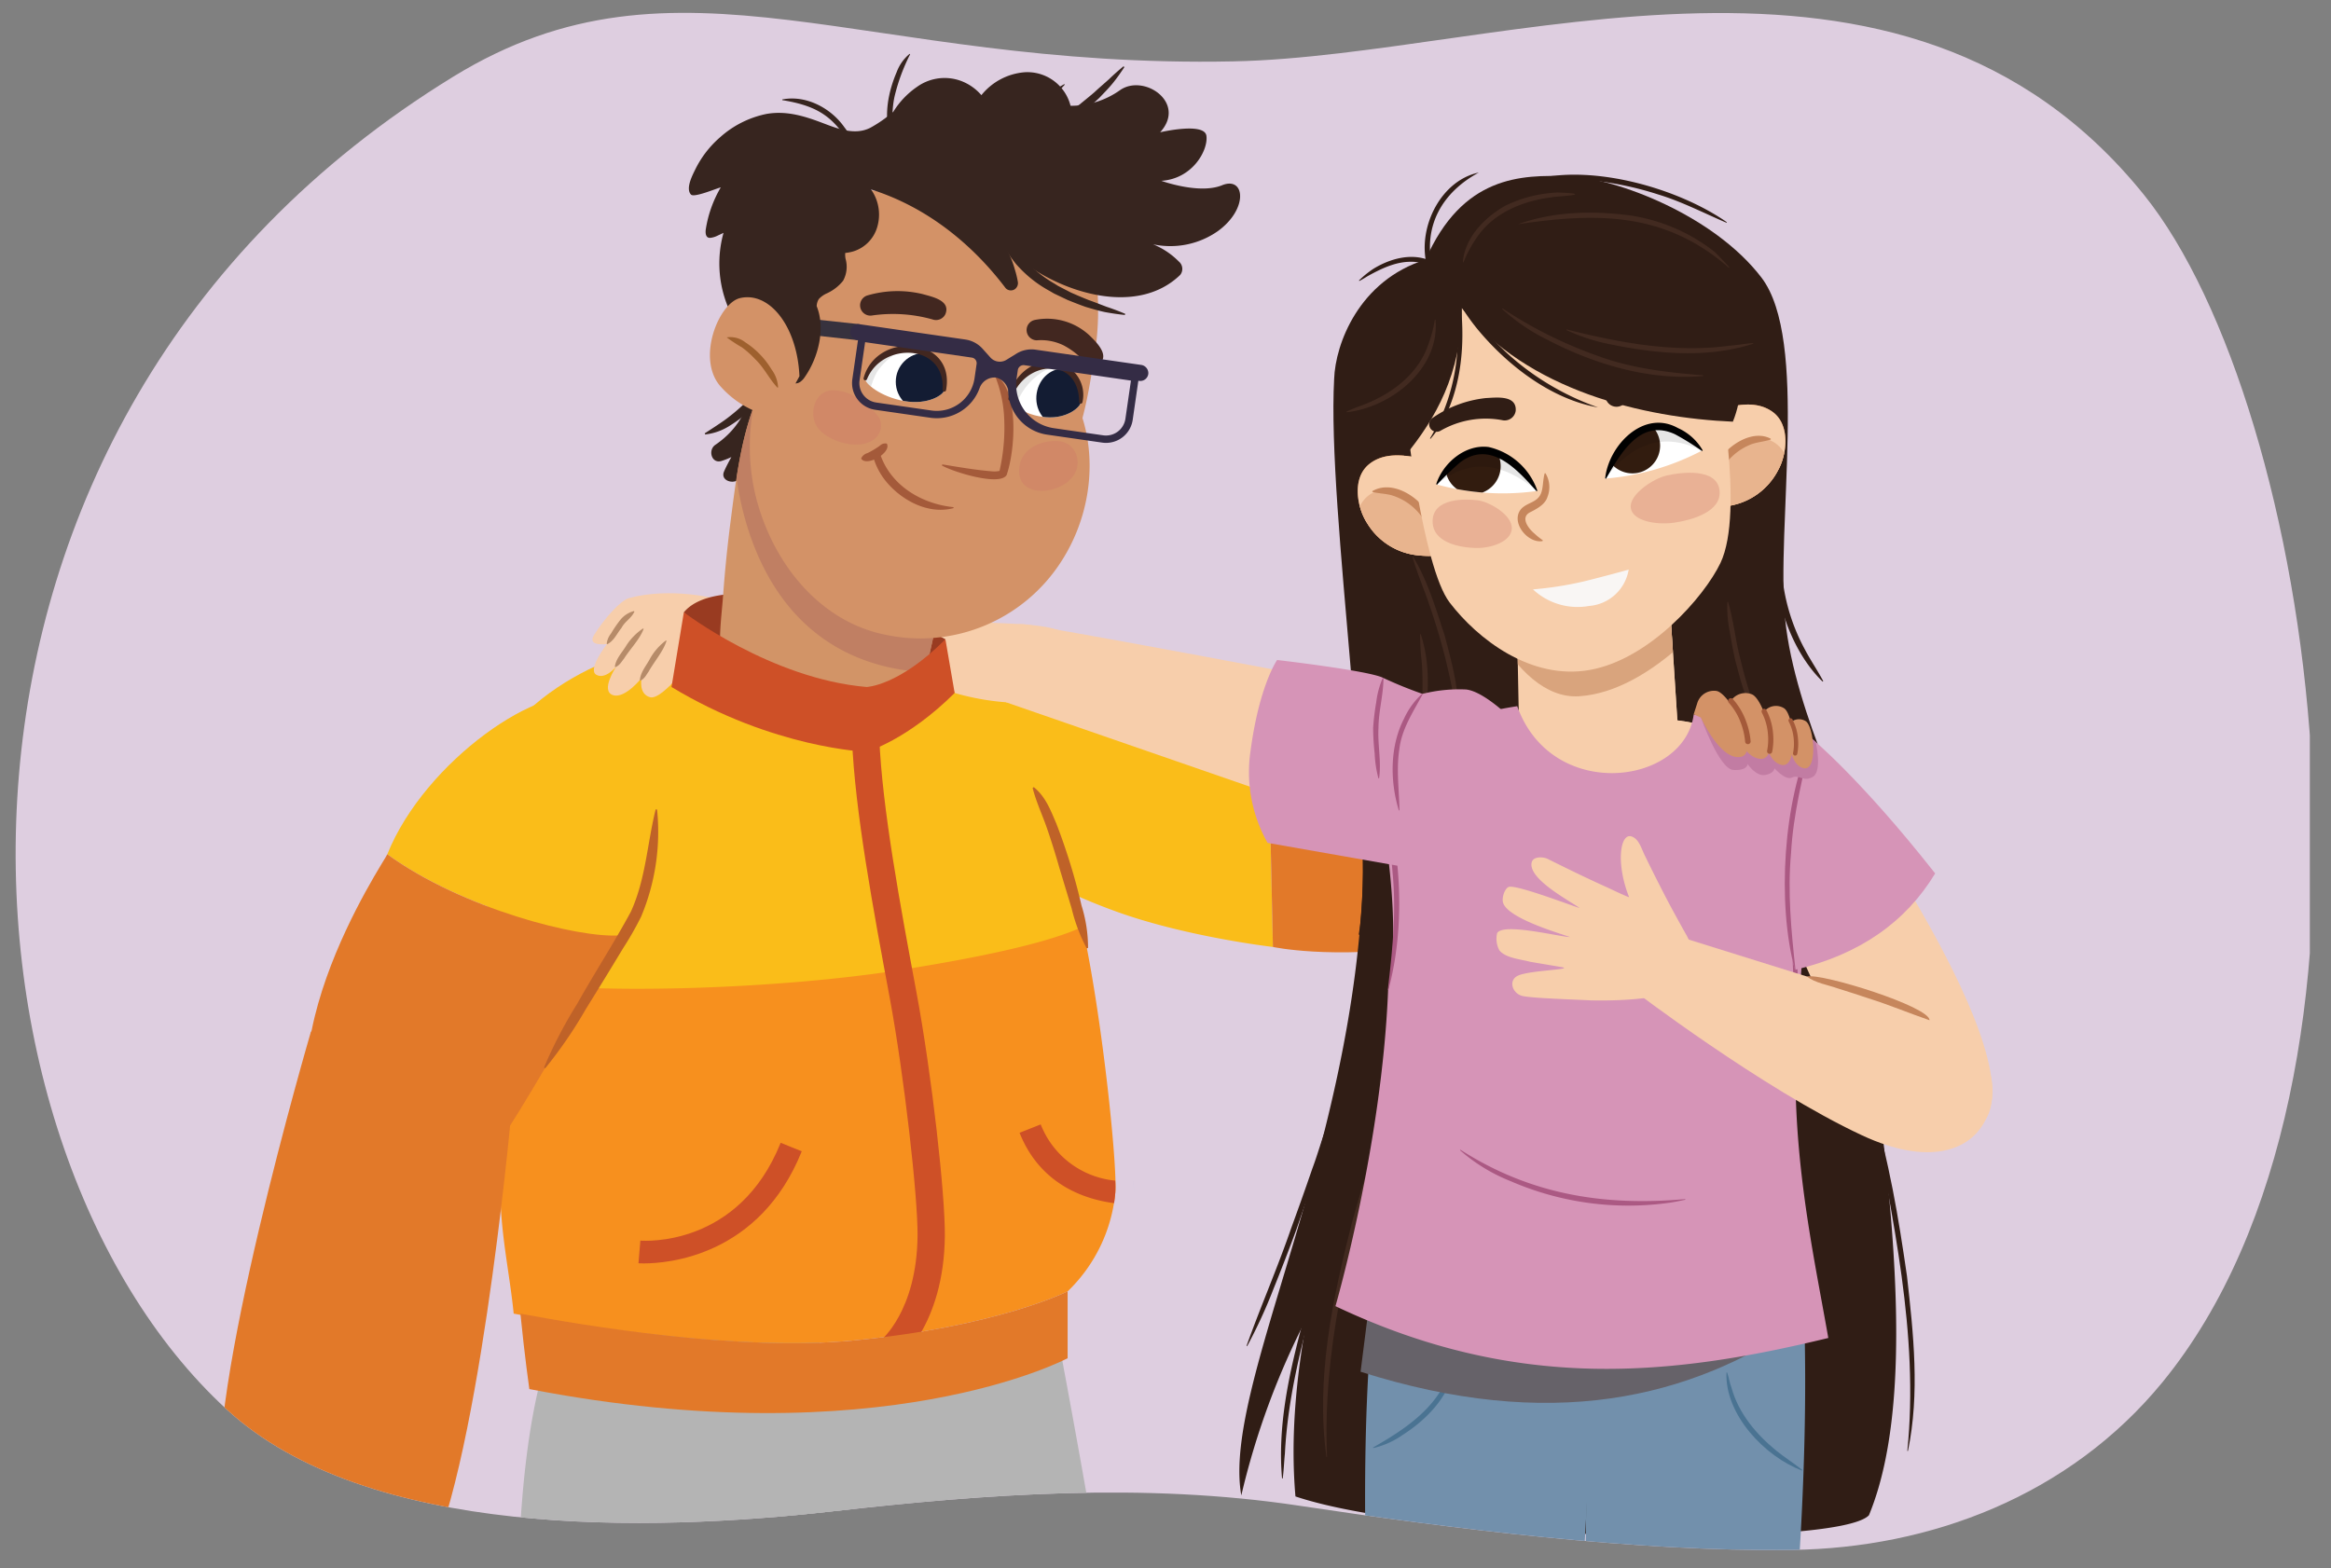 <svg xmlns="http://www.w3.org/2000/svg" xmlns:xlink="http://www.w3.org/1999/xlink" width="380" height="255.679" viewBox="0 0 380 255.679"><rect x="0" y="0" width="380" height="255.679" fill="#808080" stroke="none"/><defs><clipPath id="a"><path d="M201.092,10.007c-60.493,1.235-90.483-20.026-127.16,2.469C-18.66,69.266-10.018,186.55,36.9,229.759c22.939,21.128,68.884,20.05,98.765,16.667,25.23-2.857,50.841-4.728,76.077-.926,24.954,3.759,54.985,7.545,80.409,7.212,22.493-.295,45.165-8.788,60.358-27.325,40.844-49.834,24.813-159.114-3.009-193.633C309.993-17.259,244.969,9.112,201.092,10.007Z" fill="none"/></clipPath><clipPath id="b"><path d="M153.941,63.569c.1-1.319.367-5.825-5.163-6.6-4.454-.622-6.975,1.766-7.717,4.771-.175.712,2.446,2.959,6.356,3.653S153.881,64.335,153.941,63.569Z" fill="#fff"/></clipPath><clipPath id="c"><path d="M176.194,65.551c.016-1.319-.007-5.817-4.959-6.023-3.989-.165-6.09,2.46-6.576,5.516-.115.724,2.34,2.688,5.85,2.981S176.184,66.317,176.194,65.551Z" fill="#fff"/></clipPath><clipPath id="d"><path d="M288.964,67.154c-2.853-2.064-6.63-1-9.561-.133a1.265,1.265,0,0,0-.3,2.209c-.016.026-.041.041-.055.069-.025.046-.04.095-.063.143a9.993,9.993,0,0,0-1.548,5.375c-.261,1.784-.372,3.611-.537,5.418a1.159,1.159,0,0,0-.1.239c-.7,2.871,3.538,2.258,5.017,2.017a10.994,10.994,0,0,0,8.049-5.821C291.314,74.093,291.9,69.281,288.964,67.154Z" fill="#f7ceab"/></clipPath><clipPath id="e"><path d="M223.148,75.723c2.716-2.247,6.552-1.434,9.532-.761a1.265,1.265,0,0,1,.444,2.185c.018.024.043.038.059.065.028.045.046.093.073.138a9.992,9.992,0,0,1,1.885,5.262c.373,1.764.6,3.58.879,5.372a1.224,1.224,0,0,1,.115.232c.881,2.819-3.388,2.485-4.879,2.342a10.958,10.958,0,0,1-8.4-5.279C221.242,82.8,220.349,78.039,223.148,75.723Z" fill="#f7ceab"/></clipPath><clipPath id="f"><path d="M271.873,93.217l1.569,24.239c7.874,1.017,14.231,4.128,20.416,6.212-13.917,12.956-52.651,14.375-70.792,5.273,7.039-6.4,19.631-9.831,24.55-11.224l-.346-17.568Z" fill="#f7ceab"/></clipPath><clipPath id="g"><path d="M261.633,78.035a40.719,40.719,0,0,0,15.778-4.544s-4.551-5.26-9.179-3.633S261.633,78.035,261.633,78.035Z" fill="#fff"/></clipPath><clipPath id="h"><path d="M250.558,80.056A40.547,40.547,0,0,1,234.2,78.987s3.364-6.116,8.224-5.514S250.558,80.056,250.558,80.056Z" fill="#fff"/></clipPath></defs><g clip-path="url(#a)"><rect x="1.675" y="0.986" width="374.875" height="256.092" transform="translate(378.224 258.064) rotate(-180)" fill="#decee0"/><path d="M171.863,214.9s13.958,72.352,14.875,97.074c.756,20.4,4.533,84.209-12.2,86.6s-28.717-1.133-30.677-16.281c-1.159-8.953-2.8-41.427-2.67-54.635.034-1.07.044-2.13.036-3.183.011-.8.022-1.568.033-2.306a34.344,34.344,0,0,0-.7-7.407c-3.281-25.643-20.367-88.118-20.367-88.118Z" fill="#b4b4b4"/><path d="M86.816,312.3a34.294,34.294,0,0,1-.511,7.422c-.131.726-.266,1.487-.405,2.27-.163,1.04-.344,2.085-.551,3.136-2.266,13.012-10.429,60.107-9.394,69.075,1.657,14.368,13.491,17.334,30.393,17.684s24.357-65.547,27.078-87.312c3.131-25.052,7.906-67.4,4.774-94.02s-44.135-28.847-50.1-5.48C80.468,254.95,86.816,312.3,86.816,312.3Z" fill="#b4b4b4"/><path d="M167.573,101.857c-5.5-.514-56.092-2.022-56.092-2.022l-.107,10.759,49.063,4.171s16.576,3.917,16.831-3.745S173.072,102.372,167.573,101.857Z" fill="#f7ceab"/><path d="M82.1,163.135c-2.746-7.689-3.3-26.91-3.3-26.91l2.845-15.318c10.374-14.563,30.522-16.757,30.522-16.757l29.126,12.568,12.169-10.174,2.166,6.447,14.828,11.532s4.174,18.1,6.8,30.066c-4.581,2.185-10.439,1.642-25.937,4.093C130.42,161.988,95.031,165.516,82.1,163.135Z" fill="#fabd19"/><path d="M116.946,97.66s-7.512-2-14.382-.147c-1.445.391-4.1,3.421-5.721,6.021-1.213,1.948,2.109,1.472,2.109,1.472s-3.223,4.117-1.766,5,3.238-1.276,3.238-1.276-2.616,3.921-.49,4.612c1.962.638,4.661-2.8,4.661-2.8s-.576,2.6,1.374,3.14c2.125.585,7.654-7.115,7.654-7.115Z" fill="#f7ceab"/><path d="M98.905,104.974a3.209,3.209,0,0,1,.683-1.65,20.524,20.524,0,0,1,1.5-2.206,4.224,4.224,0,0,1,2.269-1.486l.068.092c-.532,1.141-1.55,1.575-2.113,2.667-.759.923-1.182,2.057-2.309,2.648l-.095-.065Z" fill="#b68b69"/><path d="M100.234,108.713c.159-1.311,1.206-2.349,1.854-3.439a9.472,9.472,0,0,1,2.752-2.808l.088.074c-.665,1.747-2.189,3.251-3.2,4.848-.41.5-.691,1.09-1.4,1.39l-.1-.065Z" fill="#b68b69"/><path d="M104.313,110.915c.087-1.318,1.075-2.412,1.662-3.536a9.464,9.464,0,0,1,2.592-2.955l.093.069c-.568,1.781-2.007,3.366-2.924,5.017-.382.523-.631,1.126-1.324,1.464l-.1-.059Z" fill="#b68b69"/><path d="M111.481,99.835c4.065-4.862,16.324-2.916,26.117-1.273a51.9,51.9,0,0,1,16.523,5.673l-7.458,12.52L121,111.712l-9.515-11.877" fill="#993b21"/><path d="M126.1,60.51c-.764.982-1.605,1.961-2.449,2.9S121.921,65.27,121,66.137a30.259,30.259,0,0,1-2.922,2.4c-1.031.725-2.071,1.394-3.185,2.117l.059.185a9.311,9.311,0,0,0,3.784-1.281,24.255,24.255,0,0,0,3.226-2.347,30.184,30.184,0,0,0,2.821-2.788,28.112,28.112,0,0,0,2.437-3.138Z" fill="#37251f"/><path d="M116.61,72.535c4.082-2.781,5.716-6.543,6.544-11.222.438-2.481,3.954-1.555,4.111.627a11.77,11.77,0,0,1-1.628,6.7,10.349,10.349,0,0,1-.453,2.336,1.774,1.774,0,0,1,.91,1.513c-.07,1.737-2.355,3.6-1.172,5.3.9,1.295-.695,3.133-2.116,2.624a2.888,2.888,0,0,1-2.1-2.489c-.142.119-.285.235-.429.342-.932.693-2.849.022-2.246-1.376.351-.813.772-1.59,1.2-2.366a13.125,13.125,0,0,1-1.593.632C115.988,75.676,115.369,73.381,116.61,72.535Z" fill="#37251f"/><path d="M124.866,61.932c2.955-5.328,10.521-1.815,11.043,3.243a26.358,26.358,0,0,1,.059,4.291,8.185,8.185,0,0,1,.531.855,8.46,8.46,0,0,1,3.634,3.2l.157.243c.108.168.2.338.293.508a45.921,45.921,0,0,0,4.093,5.825,23.007,23.007,0,0,1,3.5,3.413c2.956.451,5.886,2.862,5.879,5.918-.019,8.923-2.9,17.583-4.441,26.291-1.986,11.221-29.012,1.387-31.517-6.181-1.284-3.88-.507-8.418-.22-12.387q.426-5.888,1.171-11.74C120.061,77.6,121.019,68.868,124.866,61.932Z" fill="#d29467"/><path d="M120.068,77.932c.869-5.595,2.148-11.223,4.8-16,2.955-5.328,10.521-1.815,11.043,3.243a26.357,26.357,0,0,1,.059,4.291,8.185,8.185,0,0,1,.531.855,8.46,8.46,0,0,1,3.634,3.2l.157.243c.108.168.2.338.293.508a45.993,45.993,0,0,0,4.093,5.825,22.961,22.961,0,0,1,3.5,3.413c2.956.451,5.886,2.862,5.879,5.918-.015,6.821-1.7,13.488-3.183,20.141a32.565,32.565,0,0,1-7.99-1.287C125.831,103.286,121.282,86.558,120.068,77.932Z" fill="#c07f63"/><path d="M123.38,81.608c2.912,10.761,10.646,19.962,21.251,21.946A27.285,27.285,0,0,0,172.975,91.6c6.1-9.407,6.353-21.994-.138-30.483a4.79,4.79,0,0,0-3.8-1.852c-.122-.141-.236-.283-.371-.421-4.951-5.057-10.1-10-16.805-12.25a21.2,21.2,0,0,0-18.607,2.341C123.305,55.839,120.33,70.342,123.38,81.608Z" fill="#d39267"/><path d="M135.862,63.637a7.115,7.115,0,0,1,5.236,2.489,5.659,5.659,0,0,1,2.27,2.065,2.813,2.813,0,0,1-1.046,3.554c-2.459,1.667-7.007.291-8.792-1.717C131.6,67.856,132.7,63.553,135.862,63.637Z" fill="#d18867"/><path d="M133.65,50.053a53.648,53.648,0,0,1,24.116,4.216c2.482,1.077,5.447,3.5,8.317,3.1,2.321-.319,3.409-2.35,3.884-4.418.581-2.529.676-5.212-1-7.347-.09-.115-.2-.219-.3-.33a2.584,2.584,0,0,0-1.243-3.609l-11.879-4.934c-4.46-2.775-9.1-5.309-14.37-5.806a1.987,1.987,0,0,0-2.285,2.236l-7.222,13.278C130.875,47.913,131.735,50.148,133.65,50.053Z" fill="#d39267"/><path d="M165.419,40.756c.715-6.763,10.3-8.492,12.22-1.384a46.448,46.448,0,0,1,.629,19.529c-.944,6.116-2.283,13.9-6.067,18.958-5.052,6.761-15.186,2.363-13.457-6.01.56-2.712,1.958-5.33,2.814-7.985a69.7,69.7,0,0,0,2.012-7.611C164.6,51.166,164.873,45.91,165.419,40.756Z" fill="#d39267"/><path d="M162.94,37.323A8.57,8.57,0,0,0,164,40.639a15.222,15.222,0,0,0,.877,1.445c.353.432.668.9,1.059,1.3a19.661,19.661,0,0,0,5.184,4.061l.708.412.736.352,1.472.7c1.007.4,2.009.811,3.031,1.158,1.038.3,2.069.618,3.124.831,1.059.195,2.126.35,3.194.458l.043-.189c-.994-.421-1.989-.8-2.992-1.131-.992-.369-1.968-.765-2.959-1.112-.974-.388-1.935-.8-2.893-1.222l-1.389-.718-.693-.358-.659-.413a20.554,20.554,0,0,1-4.788-3.833c-.359-.361-.632-.787-.955-1.175a13.8,13.8,0,0,1-.809-1.264c-.114-.22-.241-.436-.345-.661l-.287-.682a7.363,7.363,0,0,1-.363-1.345Z" fill="#37251f"/><path d="M161.393,22.54a8.567,8.567,0,0,0,3.43.6,15.3,15.3,0,0,0,1.687-.107c.547-.112,1.111-.172,1.643-.335a19.651,19.651,0,0,0,6-2.709l.693-.437.654-.489,1.3-.978c.819-.708,1.65-1.4,2.432-2.148.743-.782,1.506-1.547,2.184-2.382s1.3-1.722,1.887-2.619l-.147-.125c-.835.685-1.629,1.393-2.39,2.126-.786.708-1.59,1.389-2.357,2.106-.8.684-1.611,1.342-2.424,2l-1.281.9-.639.449-.671.392a20.562,20.562,0,0,1-5.616,2.465c-.487.15-.99.194-1.484.3a13.718,13.718,0,0,1-1.494.132c-.249,0-.5.01-.746,0l-.738-.062a7.389,7.389,0,0,1-1.359-.3Z" fill="#37251f"/><path d="M162.346,61.169c3.848,2.667,3.139,12.312,1.755,16.28-1.128,1.9-8.92-.565-10.561-1.564l.078-.163c2.707.438,5.429.921,8.143,1.133a3.87,3.87,0,0,0,1.264-.093.3.3,0,0,0-.108.128c-.031.085,0-.011,0-.024l.026-.092a31.6,31.6,0,0,0,.719-9.248,20.694,20.694,0,0,0-1.456-6.239l.136-.118Z" fill="#a45a3a"/><path d="M143.568,74.288c1.8,4.959,6.715,7.859,11.815,8.4a.09.09,0,0,1,.012.174c-4.1,1.068-8.484-1.3-11.035-4.467a11.082,11.082,0,0,1-1.954-3.72.613.613,0,0,1,1.162-.388Z" fill="#a45a3a"/><path d="M144.608,72.417c.626,1.43-3.2,3.649-4.164,2.439a.15.15,0,0,1-.02-.179,1.574,1.574,0,0,1,1-.8,14.441,14.441,0,0,0,1.856-1.092c.317-.207.466-.513,1.184-.476a.156.156,0,0,1,.147.1Z" fill="#a45a3a"/><path d="M152.024,52.085a23.811,23.811,0,0,0-9.979-.628,1.683,1.683,0,0,1-.679-3.274,17.47,17.47,0,0,1,9.031-.235c1.542.441,4.615,1.027,3.726,3.262a1.692,1.692,0,0,1-2.1.875Z" fill="#422720"/><path d="M153.941,63.569c.1-1.319.367-5.825-5.163-6.6-4.454-.622-6.975,1.766-7.717,4.771-.175.712,2.446,2.959,6.356,3.653S153.881,64.335,153.941,63.569Z" fill="#fff"/><g clip-path="url(#b)"><circle cx="150.739" cy="62.254" r="4.71" fill="#131c33"/><path d="M139.657,63.037a15.2,15.2,0,0,1,.877-1.862c.014-.03.024-.061.038-.09a10.5,10.5,0,0,1,2.468-3.4,10.124,10.124,0,0,1,7.02-2.151c.4.051.315.621-.043.671l-.013,0c.025.012.05.021.076.033a.341.341,0,0,1-.221.635,6.634,6.634,0,0,0-3.151.414,10.322,10.322,0,0,0-2.573,1.929,11.223,11.223,0,0,0-1.121,1.364,11.072,11.072,0,0,0-.666,1.405,13.658,13.658,0,0,0-.518,1.642,6.451,6.451,0,0,1-.515,1.937,1.018,1.018,0,0,1-.953.535,1.086,1.086,0,0,1-.76-.411.883.883,0,0,1-.387-.569A3.794,3.794,0,0,1,139.657,63.037Z" fill="#010101" opacity="0.1"/></g><path d="M153.656,63.511c.466-7.533-9.852-7.815-12.317-1.684a.291.291,0,0,1-.555-.17c2.1-7.766,15.072-6.827,13.442,1.97a.291.291,0,0,1-.57-.116Z" fill="#422720"/><path d="M176.194,65.551c.016-1.319-.007-5.817-4.959-6.023-3.989-.165-6.09,2.46-6.576,5.516-.115.724,2.34,2.688,5.85,2.981S176.184,66.317,176.194,65.551Z" fill="#fff"/><g clip-path="url(#c)"><ellipse cx="173.069" cy="64.752" rx="4.643" ry="4.116" transform="translate(81.932 225.5) rotate(-80.961)" fill="#131c33"/><path d="M163.32,65.915a12.058,12.058,0,0,1,.761-1.872,11.531,11.531,0,0,1,.814-1.358.458.458,0,0,1,.022-.141,10.147,10.147,0,0,1,.936-2.17,7.418,7.418,0,0,1,1.65-1.755,6.631,6.631,0,0,1,4.64-1.587.738.738,0,0,1,.711.637.786.786,0,0,1-.1.462,4.8,4.8,0,0,1,1.2.117c.4.1.3.592,0,.718-1.08.441-2.207.721-3.25,1.262a10.506,10.506,0,0,0-4.645,4.805,9.517,9.517,0,0,0-.544,1.5,4.833,4.833,0,0,1-.7,1.962,1.035,1.035,0,0,1-1.616-.22A3.368,3.368,0,0,1,163.32,65.915Z" fill="#010101" opacity="0.1"/></g><path d="M175.922,65.518c-.081-7.638-9.152-6.71-11-.418a.274.274,0,0,1-.536-.112c.56-3.15,3.289-6.024,6.642-6a5.393,5.393,0,0,1,5.432,6.6.274.274,0,0,1-.543-.066Z" fill="#422720"/><path d="M168.7,52.167a10.125,10.125,0,0,1,8.918,2.53c1.109,1.076,3.476,3.363,1.43,4.741a1.733,1.733,0,0,1-2.233-.452,12.3,12.3,0,0,0-3.45-2.686,8.4,8.4,0,0,0-4.346-.811,1.678,1.678,0,0,1-.319-3.322Z" fill="#422720"/><polygon points="127.353 51.491 140.109 52.86 139.807 55.466 127.346 54.085 127.353 51.491" fill="#37323e"/><path d="M138.616,54.04a1.361,1.361,0,0,0,1.191,1.426l.06.008-.919,6.364a4.4,4.4,0,0,0,3.722,4.978l8.988,1.3a7.425,7.425,0,0,0,8.033-4.824,2.585,2.585,0,0,1,1.206-1.421,2.48,2.48,0,0,1,1.515-.3,2.724,2.724,0,0,1,1.846,1.694.912.912,0,0,1,.085.385,7.418,7.418,0,0,0,6.346,7.218l8.988,1.3a4.395,4.395,0,0,0,4.978-3.722l.918-6.364.133.019a1.311,1.311,0,0,0,1.494-1.18,1.361,1.361,0,0,0-1.192-1.425l-17.182-2.481a4.689,4.689,0,0,0-3.132.652l-1.621,1a2.062,2.062,0,0,1-2.618-.378l-1.272-1.421a4.684,4.684,0,0,0-2.819-1.51L140.109,52.86A1.311,1.311,0,0,0,138.616,54.04ZM167,59.545l.674.1,16.693,2.41-.9,6.215a3.2,3.2,0,0,1-3.624,2.709L171.8,69.815a7.171,7.171,0,0,1-6.073-8.122l.194-1.342A.952.952,0,0,1,167,59.545Zm-8.572-1.238a.918.918,0,0,1,.777,1.04l-.335,2.318a6.218,6.218,0,0,1-7.043,5.266l-8.988-1.3a3.2,3.2,0,0,1-2.71-3.625l.9-6.214,16.694,2.41Z" fill="#342c45"/><path d="M198.562,37.665c5.007-3.651,4.38-8.984.657-7.458s-9.9-.723-9.9-.723c5.164-.339,7.665-5.062,7.351-7.338s-7.544-.578-7.544-.578c4.4-4.82-2.667-9.625-6.568-6.848a13.761,13.761,0,0,1-8.039,2.528,7.257,7.257,0,0,0-7.491-5.467,10.082,10.082,0,0,0-7.042,3.735,8.149,8.149,0,0,0-3.075-2.225,7.711,7.711,0,0,0-7.392.854,13.535,13.535,0,0,0-3.876,4.055,21.073,21.073,0,0,1-3.757,2.63c-2.452,1.257-5.194.209-7.581-.7-3.054-1.168-6.034-2.125-9.336-1.556a16.147,16.147,0,0,0-7.563,3.793,16.609,16.609,0,0,0-4.06,5.253c-.458.938-1.627,3.149-.694,4.11.509.524,4-.955,4.849-1.181a19.444,19.444,0,0,0-2.437,6.8c-.087.564-.072,1.5.742,1.432a3.521,3.521,0,0,0,1.231-.388c.307-.134.607-.283.911-.425a18.6,18.6,0,0,0,2.926,15.991c1.371,1.88,4.222,5.4,6.786,5.486.356.012.681,1.834.791,2.063.394.822,1.12,1.315,1.977.777a2.883,2.883,0,0,0,.778-.823c2.174-3.11,3.412-7.879,1.929-11.54a2.328,2.328,0,0,1,.35-1.163,3.984,3.984,0,0,1,1.247-.9,7.234,7.234,0,0,0,2.708-2.077,4.736,4.736,0,0,0,.4-3.6,3.641,3.641,0,0,1-.05-.937,7.6,7.6,0,0,0,1.2-.221,5.855,5.855,0,0,0,4.014-4,7.09,7.09,0,0,0-.747-5.737c-.083-.134-.176-.266-.267-.4,8.888,2.789,16.379,8.727,21.953,16.1a1.17,1.17,0,0,0,1.406.223,1.218,1.218,0,0,0,.572-1.3,14.676,14.676,0,0,0-.472-1.941,15.1,15.1,0,0,0-.674-1.948c-.217-.53-.454-1.053-.7-1.571.853.775,1.732,1.507,2.606,2.18,6.675,5.147,18.7,8.953,25.711,2.2a1.564,1.564,0,0,0-.206-2.177,12.541,12.541,0,0,0-4.223-2.822A13.494,13.494,0,0,0,198.562,37.665Z" fill="#37251f"/><path d="M130.325,61.34c-.359-8.174-4.913-13.85-9.683-12.736-3.428.8-7.095,9.7-3.3,14.263a15.654,15.654,0,0,0,9.334,5.206Z" fill="#d39267"/><path d="M172.294,71.912a3.331,3.331,0,0,1,3.341,2.947c.766,5.2-9.151,7.389-9.485,2.26C165.9,73.2,169.757,71.79,172.294,71.912Z" fill="#d18867"/><path d="M126.718,63.183c-1.386-1.49-2.146-3.235-3.617-4.623a15.223,15.223,0,0,0-2.141-1.917,24.006,24.006,0,0,1-2.49-1.632,3.949,3.949,0,0,1,3.038.811,13.612,13.612,0,0,1,4.274,4.423,5.315,5.315,0,0,1,1.061,2.886.075.075,0,0,1-.125.052Z" fill="#9e602e"/><path d="M173.583,13.8c-3.841,4.367-12.322,8.516-18.193,7.407l.006-.111a30.51,30.51,0,0,0,9.534-2.4,35,35,0,0,0,4.377-2.3c1.411-.868,2.711-1.871,4.2-2.68l.074.082Z" fill="#37251f"/><path d="M119.4,22.131c2.429,2.609,4.782,5.243,7.843,7.107,2.935,2.091,6.3,3.115,9.623,4.457l-.023.108c-5.429-.508-10.454-3.518-14.319-7.25a13.065,13.065,0,0,1-3.218-4.366l.094-.056Z" fill="#37251f"/><path d="M139.022,24.35c-2.921-5.253-5.6-7.062-11.5-8.025v-.11c3.859-.765,7.947,1.4,10.137,4.547a6.791,6.791,0,0,1,1.47,3.558l-.106.03Z" fill="#37251f"/><path d="M148.37,8.851a30.852,30.852,0,0,0-2.447,6.508c-.6,2.309-.389,4.6-.682,6.96l-.11.014c-1.093-3.454-.346-7.344,1.058-10.608a6.953,6.953,0,0,1,2.1-2.945l.084.071Z" fill="#37251f"/><path d="M82.1,159.84c12.936,2.381,43.932,1.6,64.834-1.707,15.5-2.451,24.948-4.838,29.529-7.023,3.184,14.484,5.707,38.8,5.359,43.318a25.689,25.689,0,0,1-7.774,16.13s-11.342,5.747-35.066,8.023c-18.505,1.775-44.975-2.45-55.241-4.395-.686-6.841-2.191-13.114-2.191-20.706C81.545,185.5,80.9,169.232,82.1,159.84Z" fill="#f7901e"/><path d="M146.122,222.246c.317-.242,7.759-6.105,7.907-20.7.067-6.733-2.111-26.249-4.634-39.783-2.626-14.088-5.6-30.055-6.057-41.507l-4.446.177c.469,11.773,3.476,27.908,6.13,42.145,2.377,12.751,4.622,32.624,4.559,38.924-.124,12.285-5.931,17.031-6.178,17.228Z" fill="#ce5027"/><path d="M155.627,112.991l-1.506-8.756c-7.614,7.651-12.853,7.779-12.853,7.779-15.606-1.327-29.787-12.179-29.787-12.179l-2.013,12.179c16.628,10.052,31.8,10.57,31.8,10.57S147.864,120.71,155.627,112.991Z" fill="#ce5027"/><path d="M138.977,218.581c23.724-2.276,35.066-8.023,35.066-8.023v10.9s-30.155,16.17-87.751,5.031c0,0-.741-5.162-1.457-12.3C95.1,216.131,120.472,220.356,138.977,218.581Z" fill="#e27929"/><path d="M104.97,206c3.807,0,18.855-1.124,25.732-18.286l-3.441-1.378c-6.824,17.031-22.209,16-22.867,15.945l-.312,3.693C104.105,205.976,104.421,206,104.97,206Z" fill="#ce5027"/><polygon points="184.763 192.631 184.907 194.479 184.758 192.631 184.763 192.631" fill="#74bfe6"/><path d="M166.211,184.7l3.446-1.365A14.521,14.521,0,0,0,181.8,192.5a14.967,14.967,0,0,1,.019,1.932c-.046.595-.117,1.173-.2,1.74C177.18,195.606,169.64,193.351,166.211,184.7Z" fill="#ce5027"/><path d="M63.139,139.29c6.114-15.26,25.48-28.532,32.907-25.375,18.878,8.023,12.659,24.639,5.028,38.595C94.425,153.031,75.3,148.16,63.139,139.29Z" fill="#fabd19"/><path d="M101.074,152.51c-6.649.521-25.775-4.35-37.935-13.22-.221.784-23.827,35.286-7.354,53.116,6.28,6.8,18.761,1.617,23.808-3.859C83.918,183.854,100.729,153.141,101.074,152.51Z" fill="#e27929"/><path d="M155.627,112.991a41.512,41.512,0,0,0,8.386,1.519c1.329.058,4.333-6.821,4.333-6.821a11.032,11.032,0,0,1,5.67-.334c3,.667,3.742,2.776,5.169,3.336,8.5,3.335,27.545,7.793,27.545,7.793l.781,35.917s-14.726-1.705-26.288-6.048A95.109,95.109,0,0,1,159.9,137.262Z" fill="#fabd19"/><path d="M206.73,118.484s18.057-1.8,30.23-5.538,32.727-11.212,32.727-11.212l17.038,35.094s-42.911,15.912-54.364,17.481c-15.529,2.126-24.85.092-24.85.092Z" fill="#e27929"/><path d="M211.517,109.913s-26.561-5.108-43.944-8.056c-7.857-1.332-3.56,12.653-3.56,12.653L210.5,130.6Z" fill="#f7ceab"/><path d="M50.681,168.242s-17.688,60.305-14.489,76.3S59.866,271.416,68.824,256.7s14.43-74.18,14.43-74.18,1.894-12.788-10.263-19.187S50.681,168.242,50.681,168.242Z" fill="#e27929"/><path d="M88.683,174.068A72.808,72.808,0,0,1,94.074,163.7c2.818-5.014,6.027-9.965,8.756-15.017,2.428-5.277,2.664-11.057,4.053-16.706l.23.007a35.731,35.731,0,0,1-2.591,17.462,52.193,52.193,0,0,1-2.943,5.163q-3.009,4.994-6.088,9.944a72.7,72.7,0,0,1-6.61,9.634l-.2-.118Z" fill="#bf6228"/><path d="M168.526,128.339c1.958,1.574,2.78,3.867,3.7,6a100.044,100.044,0,0,1,4.09,13.324,23.2,23.2,0,0,1,1.059,6.9l-.224.055a27.319,27.319,0,0,1-2.454-6.509l-2-6.617c-.635-2.222-1.307-4.391-2.057-6.547s-1.714-4.174-2.3-6.466l.184-.138Z" fill="#bf6228"/><path d="M232.393,42.341c-10.878,3.377-14.707,13.776-14.9,19.435-1.19,21.569,6.994,73.436,4,90.636L302.825,136.3s-10.261-19.993-11.8-35.26,3.884-45.623-3.872-55.783S263.488,29.05,255.7,28.75,238.4,28.675,232.393,42.341Z" fill="#301d15"/><path d="M288.964,67.154c-2.853-2.064-6.63-1-9.561-.133a1.265,1.265,0,0,0-.3,2.209c-.016.026-.041.041-.055.069-.025.046-.04.095-.063.143a9.993,9.993,0,0,0-1.548,5.375c-.261,1.784-.372,3.611-.537,5.418a1.159,1.159,0,0,0-.1.239c-.7,2.871,3.538,2.258,5.017,2.017a10.994,10.994,0,0,0,8.049-5.821C291.314,74.093,291.9,69.281,288.964,67.154Z" fill="#ce7f49"/><path d="M288.964,67.154c-2.853-2.064-6.63-1-9.561-.133a1.265,1.265,0,0,0-.3,2.209c-.016.026-.041.041-.055.069-.025.046-.04.095-.063.143a9.993,9.993,0,0,0-1.548,5.375c-.261,1.784-.372,3.611-.537,5.418a1.159,1.159,0,0,0-.1.239c-.7,2.871,3.538,2.258,5.017,2.017a10.994,10.994,0,0,0,8.049-5.821C291.314,74.093,291.9,69.281,288.964,67.154Z" fill="#f7ceab"/><g clip-path="url(#d)"><path d="M287.915,71.572c-2.981-.821-5.707,1.461-7.58,4.084a8.553,8.553,0,0,0-.483,7.332c.93,1.7,7.519-.281,10.51-3.638a.932.932,0,0,0,1.493-.809C291.921,75.328,290.875,72.387,287.915,71.572Z" fill="#e8b48e"/></g><path d="M279.055,78.821c-.417-4.094,5.671-9.369,9.592-7.3a.088.088,0,0,1-.023.158c-1.116.341-2.077.4-3.047.733a9.479,9.479,0,0,0-4.643,3.755,20.814,20.814,0,0,1-1.725,2.692.089.089,0,0,1-.154-.042Z" fill="#c6865c"/><path d="M223.148,75.723c2.716-2.247,6.552-1.434,9.532-.761a1.265,1.265,0,0,1,.444,2.185c.018.024.043.038.059.065.028.045.046.093.073.138a9.992,9.992,0,0,1,1.885,5.262c.373,1.764.6,3.58.879,5.372a1.224,1.224,0,0,1,.115.232c.881,2.819-3.388,2.485-4.879,2.342a10.958,10.958,0,0,1-8.4-5.279C221.242,82.8,220.349,78.039,223.148,75.723Z" fill="#ce7f49"/><path d="M223.148,75.723c2.716-2.247,6.552-1.434,9.532-.761a1.265,1.265,0,0,1,.444,2.185c.018.024.043.038.059.065.028.045.046.093.073.138a9.992,9.992,0,0,1,1.885,5.262c.373,1.764.6,3.58.879,5.372a1.224,1.224,0,0,1,.115.232c.881,2.819-3.388,2.485-4.879,2.342a10.958,10.958,0,0,1-8.4-5.279C221.242,82.8,220.349,78.039,223.148,75.723Z" fill="#f7ceab"/><g clip-path="url(#e)"><path d="M224.475,80.064c2.923-1.016,5.788,1.082,7.823,3.576a8.551,8.551,0,0,1,.947,7.286c-.82,1.757-7.521.213-10.719-2.941a.93.93,0,0,1-1.541-.708C220.715,84.074,221.573,81.071,224.475,80.064Z" fill="#e8b48e"/></g><path d="M233.625,86.767a20.871,20.871,0,0,1-1.892-2.574,9.439,9.439,0,0,0-4.873-3.441c-.989-.269-1.95-.264-3.085-.531a.088.088,0,0,1-.034-.156c3.135-1.791,7.218.731,8.949,3.446a4.932,4.932,0,0,1,1.086,3.2.089.089,0,0,1-.151.052Z" fill="#c6865c"/><path d="M305.109,180.046c2.845,9.113,4.4,18.571,5.763,28,1.066,9.434,2.118,19.15.16,28.54l-.1-.017c1.945-19.016-2.491-38.124-5.819-56.528Z" fill="#301d15"/><path d="M222.245,141.755c-1.174,45.93-23.079,84.216-19.886,102.067A125.3,125.3,0,0,1,213.077,214.8c-1.743,9.661-2.74,19.369-1.893,29.195,21.7,7.3,88.441,8.467,93.493,3.063,9.13-22.158,2.556-64.612-5.061-111.235Z" fill="#301d15"/><path d="M224.539,187.124c-4.741,16.418-8.965,33.215-8.2,50.441l-.1.011c-1.77-12.831,1-25.848,4.163-38.253,1.2-4.042,2.22-8.617,4.143-12.2Z" fill="#422a20"/><path d="M271.873,93.217l1.569,24.239c7.874,1.017,14.231,4.128,20.416,6.212-13.917,12.956-52.651,14.375-70.792,5.273,7.039-6.4,19.631-9.831,24.55-11.224l-.346-17.568Z" fill="#f7ceab"/><g clip-path="url(#f)"><path d="M274.486,93.133l.44,22.8,17.043,8.08c-21.366,27.069-46.088,18.1-59.473-2.962l15.382-3.666-.276-11.522Z" fill="#f7ceab"/><path d="M283.582,94.1c-2.7,4.464-14.016,18.646-26.156,19.426-10.847.7-18.7-18.643-19.173-27.628l45.614,2.921Z" fill="#d9a47d"/></g><path d="M229.119,67.271s2.751,25.146,7.2,30.967c4.509,5.9,13.21,12.739,22.9,10.988s18.6-11.9,21.246-17.422c4.051-8.451-.572-31.277-.572-31.277S276.657,34.412,247.18,40.2C224.968,44.553,229.119,67.271,229.119,67.271Z" fill="#f7ceab"/><path d="M261.633,78.035a40.719,40.719,0,0,0,15.778-4.544s-4.551-5.26-9.179-3.633S261.633,78.035,261.633,78.035Z" fill="#fff"/><g clip-path="url(#g)"><path d="M261.6,72.762a4.517,4.517,0,1,0,4.5-4.612A4.557,4.557,0,0,0,261.6,72.762Z" fill="#321c0f"/><path d="M261.633,78.035c-.263-11.847,11.454-14.623,15.778-4.544C271.408,70.428,266.178,72.12,261.633,78.035Z" fill="#010101" opacity="0.1"/></g><path d="M277.466,73.541a42.544,42.544,0,0,0-4.4-2.731c-5.653-2.627-8.849,3.054-11.249,7.246l-.145-.044c.557-5.4,6.289-11.346,11.868-8.216a8.772,8.772,0,0,1,4.039,3.645l-.114.1Z" fill="#010101"/><path d="M250.558,80.056A40.547,40.547,0,0,1,234.2,78.987s3.364-6.116,8.224-5.514S250.558,80.056,250.558,80.056Z" fill="#fff"/><g clip-path="url(#h)"><path d="M244.538,75.043a4.6,4.6,0,0,1-3.484,5.448,4.518,4.518,0,0,1-5.352-3.547,4.6,4.6,0,0,1,3.484-5.448A4.518,4.518,0,0,1,244.538,75.043Z" fill="#321c0f"/><path d="M250.558,80.056c-2.187-11.639-14.215-11.847-16.363-1.069C239.431,74.709,244.894,75.245,250.558,80.056Z" fill="#010101" opacity="0.1"/></g><path d="M234.128,78.951c1.1-3.466,4.77-6.573,8.56-6.061a10.971,10.971,0,0,1,7.937,7.13l-.134.073c-3.223-3.623-7.557-8.435-12.507-4.665a46.239,46.239,0,0,0-3.723,3.6l-.133-.073Z" fill="#010101"/><path d="M223.946,212.693c-4.186,39.447,1.513,106.284,9.636,176.678a37,37,0,0,0,16.967.835l9.5-169.181Z" fill="#7290ac"/><path d="M223.845,236.01c5.1-2.912,10.424-6.4,12.416-12.219.371-.77.518-1.6.881-2.415l.1.014c-.107,5.4-4.27,9.833-8.593,12.586a13.718,13.718,0,0,1-4.772,2.133l-.036-.1Z" fill="#4a7392"/><path d="M294.132,215.078c1.416,47.32-7.479,110.2-20.359,179.6a36.984,36.984,0,0,1-16.967-.835l2.028-169.652Z" fill="#7290ac"/><path d="M293.769,239.776c-6.091-2.28-12.61-9.154-12.319-15.99l.105-.008c.306.846.4,1.7.719,2.5,1.144,4.166,4.043,7.615,7.352,10.3,1.349,1.085,2.806,2,4.189,3.1l-.046.095Z" fill="#4a7392"/><path d="M265.85,82.815c-.3-2.16,3.63-4.768,5.832-5.278,2.381-.551,8.131-1.267,8.625,2.333s-4.594,4.954-7.424,5.356S266.147,84.976,265.85,82.815Z" fill="#e9b195"/><path d="M244.854,68.5a14.731,14.731,0,0,0-10.061,1.756,1.229,1.229,0,0,1-1.3-2.08,18.7,18.7,0,0,1,8.729-3.27c1.7-.082,5-.527,4.874,2.025a1.814,1.814,0,0,1-2.241,1.569Z" fill="#301d15"/><path d="M234.862,120.911,221.8,223.663c30.64,9.724,53.7,4.723,72.516-8.5l-9.377-94.272-7.713-2.717s-.288,15.915-15.964,15.727-18.255-15.315-18.255-15.315Z" fill="#666269"/><path d="M294.942,123.121c-7.983-3.623-11.579-5.043-18.831-6.643-1.529,11.611-23.168,14.358-28.773-1.334a67.38,67.38,0,0,0-23.873,8.5s5.742,23.683,2.826,37.735c-1.012,25.521-8.584,51.593-8.584,51.593,29.626,14.051,54.756,11.4,80.343,5.186-2.553-14.582-6.588-32.129-5-52.906C294.291,155.106,294.942,123.121,294.942,123.121Z" fill="#d694b7"/><path d="M246.459,86.153c.066-2.18-3.6-4.326-5.574-4.582-2.133-.278-7.227-.337-7.337,3.3s4.463,4.4,6.975,4.479S246.394,88.333,246.459,86.153Z" fill="#e9b195"/><path d="M262.777,62.877a16.844,16.844,0,0,1,9.368-.993c1.219.361,4.313.334,3.8,2.31a1.228,1.228,0,0,1-1.432.8,14.685,14.685,0,0,0-10.242,1.164,1.8,1.8,0,1,1-1.5-3.282Z" fill="#301d15"/><path d="M229.04,74.354c4.983-6.072,9.169-13.351,9.276-24.126,10.589,13.452,29.707,17.908,44.176,18.526,6.05-14.876-7.167-46.173-46.619-24.233C219.267,58.567,229.04,74.354,229.04,74.354Z" fill="#301d15"/><path d="M233.117,71.481a31.561,31.561,0,0,0,4.488-17.536,80.343,80.343,0,0,0-.842-8.429c4.608,9.9,13.508,17.307,23.749,20.913-7.321-1.285-14.2-6.414-19.1-12.1a33.24,33.24,0,0,1-4.325-6.369l.8-.247c.885,6.157.768,12.624-1.525,18.481A17.573,17.573,0,0,1,233.2,71.55l-.08-.069Z" fill="#301d15"/><path d="M241.073,28.134c-5.945,3.214-9.1,8.69-7.59,15.439a6.993,6.993,0,0,0-3.544-.89c-2.5.007-4.863,1.163-7.012,2.358-.43.27-.87.529-1.324.778l-.065-.083a15.235,15.235,0,0,1,2.422-1.95c2.7-1.628,6.112-2.584,9.168-1.3l-.6.458c-1.358-6.056,2.427-13.535,8.548-14.811Z" fill="#301d15"/><path d="M250.537,29.143c9.512-2.261,23.053,1.575,30.973,7.087l-.053.091c-3.691-1.573-7.289-3.454-11.132-4.611a52.882,52.882,0,0,0-11.75-2.377,73.619,73.619,0,0,0-8.017-.086l-.021-.1Z" fill="#301d15"/><path d="M297.133,111.139c-5.345-5.1-8.906-15.333-6.973-22.575l.119.016c.112,1.016.034,2.007.112,3.016a31.718,31.718,0,0,0,3.821,14.262c.925,1.774,2.052,3.4,3.012,5.2l-.091.079Z" fill="#301d15"/><path d="M217.518,180.867c-1.5,6.717-3.974,13.143-6.194,19.64q-1.778,4.834-3.705,9.614a81.491,81.491,0,0,1-4.306,9.36l-.1-.043c2.318-6.466,5.059-12.734,7.292-19.227q1.768-4.826,3.438-9.688c1.173-3.109,2.067-6.877,3.572-9.656Z" fill="#301d15"/><path d="M244.943,50.29a70.3,70.3,0,0,0,15.6,7.762c5.506,2.036,11.291,2.674,17.118,3.147l0,.106c-8.834.772-17.728-1.9-25.508-5.953a31.427,31.427,0,0,1-7.278-4.981l.067-.081Z" fill="#422a20"/><path d="M230.358,90.756c2.386,3.962,3.694,8.43,5.135,12.8,1.17,4.435,2.46,8.977,2.188,13.608l-.106.006A102.215,102.215,0,0,0,234.66,103.8q-.961-3.285-2.118-6.514c-.778-2.151-1.651-4.257-2.28-6.481l.1-.045Z" fill="#422a20"/><path d="M231.606,103.4c1.465,4.37,1.324,9.172.75,13.7a12.375,12.375,0,0,1-1.391,4.394l-.1-.035a51.069,51.069,0,0,0,1.027-8.968c.028-1.506-.006-3.015-.116-4.521a40.159,40.159,0,0,1-.274-4.545l.1-.021Z" fill="#422a20"/><path d="M255.388,53.713c8.667,2.183,17.62,3.86,26.569,2.652,1.28-.083,2.53-.344,3.831-.421l.025.1c-7.431,2.39-15.544,1.677-23.081.139a30.505,30.505,0,0,1-7.382-2.374l.038-.1Z" fill="#422a20"/><path d="M281.711,98.155c.954,3.142,1.192,6.391,2.069,9.545a66.552,66.552,0,0,0,2.9,9.266l-.092.053c-2.091-2.6-2.771-5.983-3.653-9.119-.37-1.6-.668-3.214-.934-4.831a19.377,19.377,0,0,1-.4-4.9l.105-.012Z" fill="#422a20"/><path d="M223.515,123.631c4.759,11.3,6.013,25.892,2.828,37.764l-.1-.021c.749-6.329,1.4-12.653.779-19.011a72.008,72.008,0,0,0-1.331-9.422c-.454-2.766-1.944-6.951-2.172-9.31Z" fill="#ab5983"/><path d="M293,165.261c-1.051-7-.872-14.1-.787-21.156.36-7.041.707-14.187,2.675-21l.1.023a187.009,187.009,0,0,0-1.911,21q-.178,5.272-.113,10.553c-.057,3.458.416,7.29.033,10.575Z" fill="#ab5983"/><path d="M238.075,187.464c11.368,7.295,23.385,9.243,36.653,8.047l.016.105c-.785.174-1.577.33-2.374.461a48.186,48.186,0,0,1-26.116-3.49,28.24,28.24,0,0,1-8.246-5.041l.067-.082Z" fill="#ab5983"/><path d="M296.384,122.573s34.928,48.035,27.315,59.97S303.574,178,303.574,178l-11.531-25.728Z" fill="#f7ceab"/><path d="M266.068,136.417c1.11.452,1.458,1.8,2.06,3.05.759,1.584,2.4,4.848,3.2,6.389,1.625,3.147,3.666,6.732,3.678,6.757,2.479,4.983,2.71,5.346-2.187,8.816-2.127,1.507-9.229,1.782-13.482,1.683-2.756-.149-9.557-.347-11.136-.716-1.618-.377-2.343-2.457-.848-3.264,1.671-.9,8.823-1.025,7.45-1.4-.12-.033-5.345-.9-5.465-.936-1.384-.385-3.865-.57-4.9-1.828a3.959,3.959,0,0,1-.374-2.82c.985-1.742,10.191.615,11.877.637-2.091-.723-10.1-3.088-10.9-5.567-.284-.89.326-2.473.964-2.616,1.4-.315,10.037,3.016,11.527,3.456-1.9-1.323-8.4-4.764-7.845-7.407.221-1.059,1.885-.971,2.626-.6,3.009,1.5,6.393,3.156,9.472,4.541.849.381,2.858,1.369,3.8,1.708C263.372,140.756,264.11,135.618,266.068,136.417Z" fill="#f7ceab"/><path d="M273.133,152.524s44.6,13.974,44.309,13.721c-1.743-1.071,11.171,6,6.257,16.3-2.415,5.061-9.252,7.646-20.138,2.577-16.181-7.536-37.523-23.843-37.523-23.843Z" fill="#f7ceab"/><path d="M315.47,142.413c-12.257-15.566-20.163-22.026-20.163-22.026-5.19,12.115-6.88,24.607-2.66,37.736C303.149,155.635,310.689,150.334,315.47,142.413Z" fill="#d694b7"/><path d="M295.356,120.4c-1.472,6.192-3.027,12.346-3.382,18.716-.581,6.351.034,12.668.724,18.994l-.1.019c-2.946-10.949-1.875-27.547,2.759-37.729Z" fill="#ab5983"/><path d="M314.549,166.351c-3.3-1.142-6.573-2.511-9.919-3.56-1.671-.567-3.354-1.1-5.042-1.629-1.64-.591-3.647-.873-5.039-1.945,2.417-.595,20.116,4.944,20,7.134Z" fill="#c6865c"/><path d="M214.905,209.259c-2.512,9.1-4.965,18.283-5.44,27.761-.142,1.345-.174,2.692-.36,4.047l-.106,0c-.714-8.144.971-16.337,3.041-24.18a39.588,39.588,0,0,1,2.766-7.668l.1.038Z" fill="#301d15"/><path d="M238.473,42.764c.325-4.027,3.523-7.287,6.884-9.2a21.464,21.464,0,0,1,8.559-2.177c3.741.132,3.91.379.044.665-4.673.44-9.507,2.051-12.563,5.8a19.874,19.874,0,0,0-2.82,4.93l-.1-.018Z" fill="#422a20"/><path d="M247.483,36.556c5.82-2.1,12.222-2.223,18.311-1.425a29.289,29.289,0,0,1,13.73,5.942c.784.791,1.678,1.682,2.4,2.516l-.076.074c-10.491-9.159-21.541-9-34.367-7.107Z" fill="#422a20"/><path d="M234.014,52.139c.734,7.926-7.158,14.264-14.483,15.079l-.025-.1a26.5,26.5,0,0,1,2.6-1.056c4.265-1.607,8.275-4.41,10.235-8.641a22.114,22.114,0,0,0,1.566-5.274l.106,0Z" fill="#422a20"/><path d="M251.441,88.224c-2.3.406-5.076-2.858-3.636-5.011.576-.854,1.73-1.146,2.427-1.612,1.552-.973,1.1-2.636,1.568-4.378a.089.089,0,0,1,.161-.027,4.347,4.347,0,0,1,.318,3.8c-.387,1.31-1.894,2.044-2.921,2.571-1.523.859-.177,2.626.774,3.417a11.871,11.871,0,0,0,1.338,1.082.088.088,0,0,1-.029.157Z" fill="#c6865c"/><path d="M249.907,96.1a57.5,57.5,0,0,0,8.181-1.275c3.911-.96,7.419-1.948,7.419-1.948a7.107,7.107,0,0,1-6.476,5.928A10.641,10.641,0,0,1,249.907,96.1Z" fill="#f9f6f4"/><path d="M277.29,117.008s2.954,8.4,5.281,8.534,2.326-.958,2.326-.958,1.369,2.053,2.874,1.779,1.506-1.095,1.506-1.095,1.779,2.053,2.874,1.506,1.916.821,3.422-.137.435-5.637.435-5.637-1.926-2.227-8.721-2.963C282.007,117.465,277.29,117.008,277.29,117.008Z" fill="#c27ca3"/><path d="M276.729,114.52a2.849,2.849,0,0,1,3.1-1.86c2.274.413,7.235,10.129,3.928,10.75s-6.468-6.4-6.468-6.4l-1.185-.549Z" fill="#d39267"/><path d="M282.163,114.287a2.849,2.849,0,0,1,3.455-1.068c2.11.944,4.747,10.694,1.387,10.508s-4.891-6.891-4.891-6.891l-1.02-.816Z" fill="#d39267"/><path d="M287.731,115.862a2.481,2.481,0,0,1,3.126-.368c1.657,1.141,2.374,9.9-.472,9.213s-3.1-6.67-3.1-6.67l-.744-.86Z" fill="#d39267"/><path d="M291.793,117.905a2.058,2.058,0,0,1,2.594-.305c1.376.947,1.971,8.22-.392,7.647s-2.572-5.537-2.572-5.537l-.617-.713Z" fill="#d39267"/><path d="M282.163,114.287a10.545,10.545,0,0,1,2.077,3.515,11.706,11.706,0,0,1,.7,3.089" fill="none" stroke="#a45a3a" stroke-linecap="round" stroke-miterlimit="10" stroke-width="0.897"/><path d="M287.588,115.991a9.476,9.476,0,0,1,1.04,3.624,9.914,9.914,0,0,1-.139,2.874" fill="none" stroke="#a45a3a" stroke-linecap="round" stroke-miterlimit="10" stroke-width="0.842"/><path d="M291.9,117.466a7.858,7.858,0,0,1,.862,3,8.24,8.24,0,0,1-.115,2.38" fill="none" stroke="#a45a3a" stroke-linecap="round" stroke-miterlimit="10" stroke-width="0.698"/><path d="M246.615,117.411s-4.572-4.649-7.6-4.987a24.334,24.334,0,0,0-7.124.713,68.278,68.278,0,0,1-6.412-2.612c-2.32-1.179-17.283-2.911-17.283-2.911s-2.9,4.1-4.327,14.784a23.482,23.482,0,0,0,2.766,15.032l29.293,5.153Z" fill="#d694b7"/><path d="M231.933,113.171c-1.55,2.906-3.445,5.7-3.817,9.024-.507,3.288-.029,6.6.028,9.929l-.1.021c-1.46-4.729-1.477-10.483.828-14.94a12.5,12.5,0,0,1,2.983-4.1l.081.068Z" fill="#ab5983"/><path d="M225.532,110.536c0,2.764-.8,5.412-.812,8.161-.155,2.7.5,5.477.1,8.209l-.106.008a18.9,18.9,0,0,1-.619-4.091,38.07,38.07,0,0,1-.243-4.163,37.82,37.82,0,0,1,.5-4.138,14.156,14.156,0,0,1,1.076-4.009l.1.023Z" fill="#ab5983"/></g></svg>